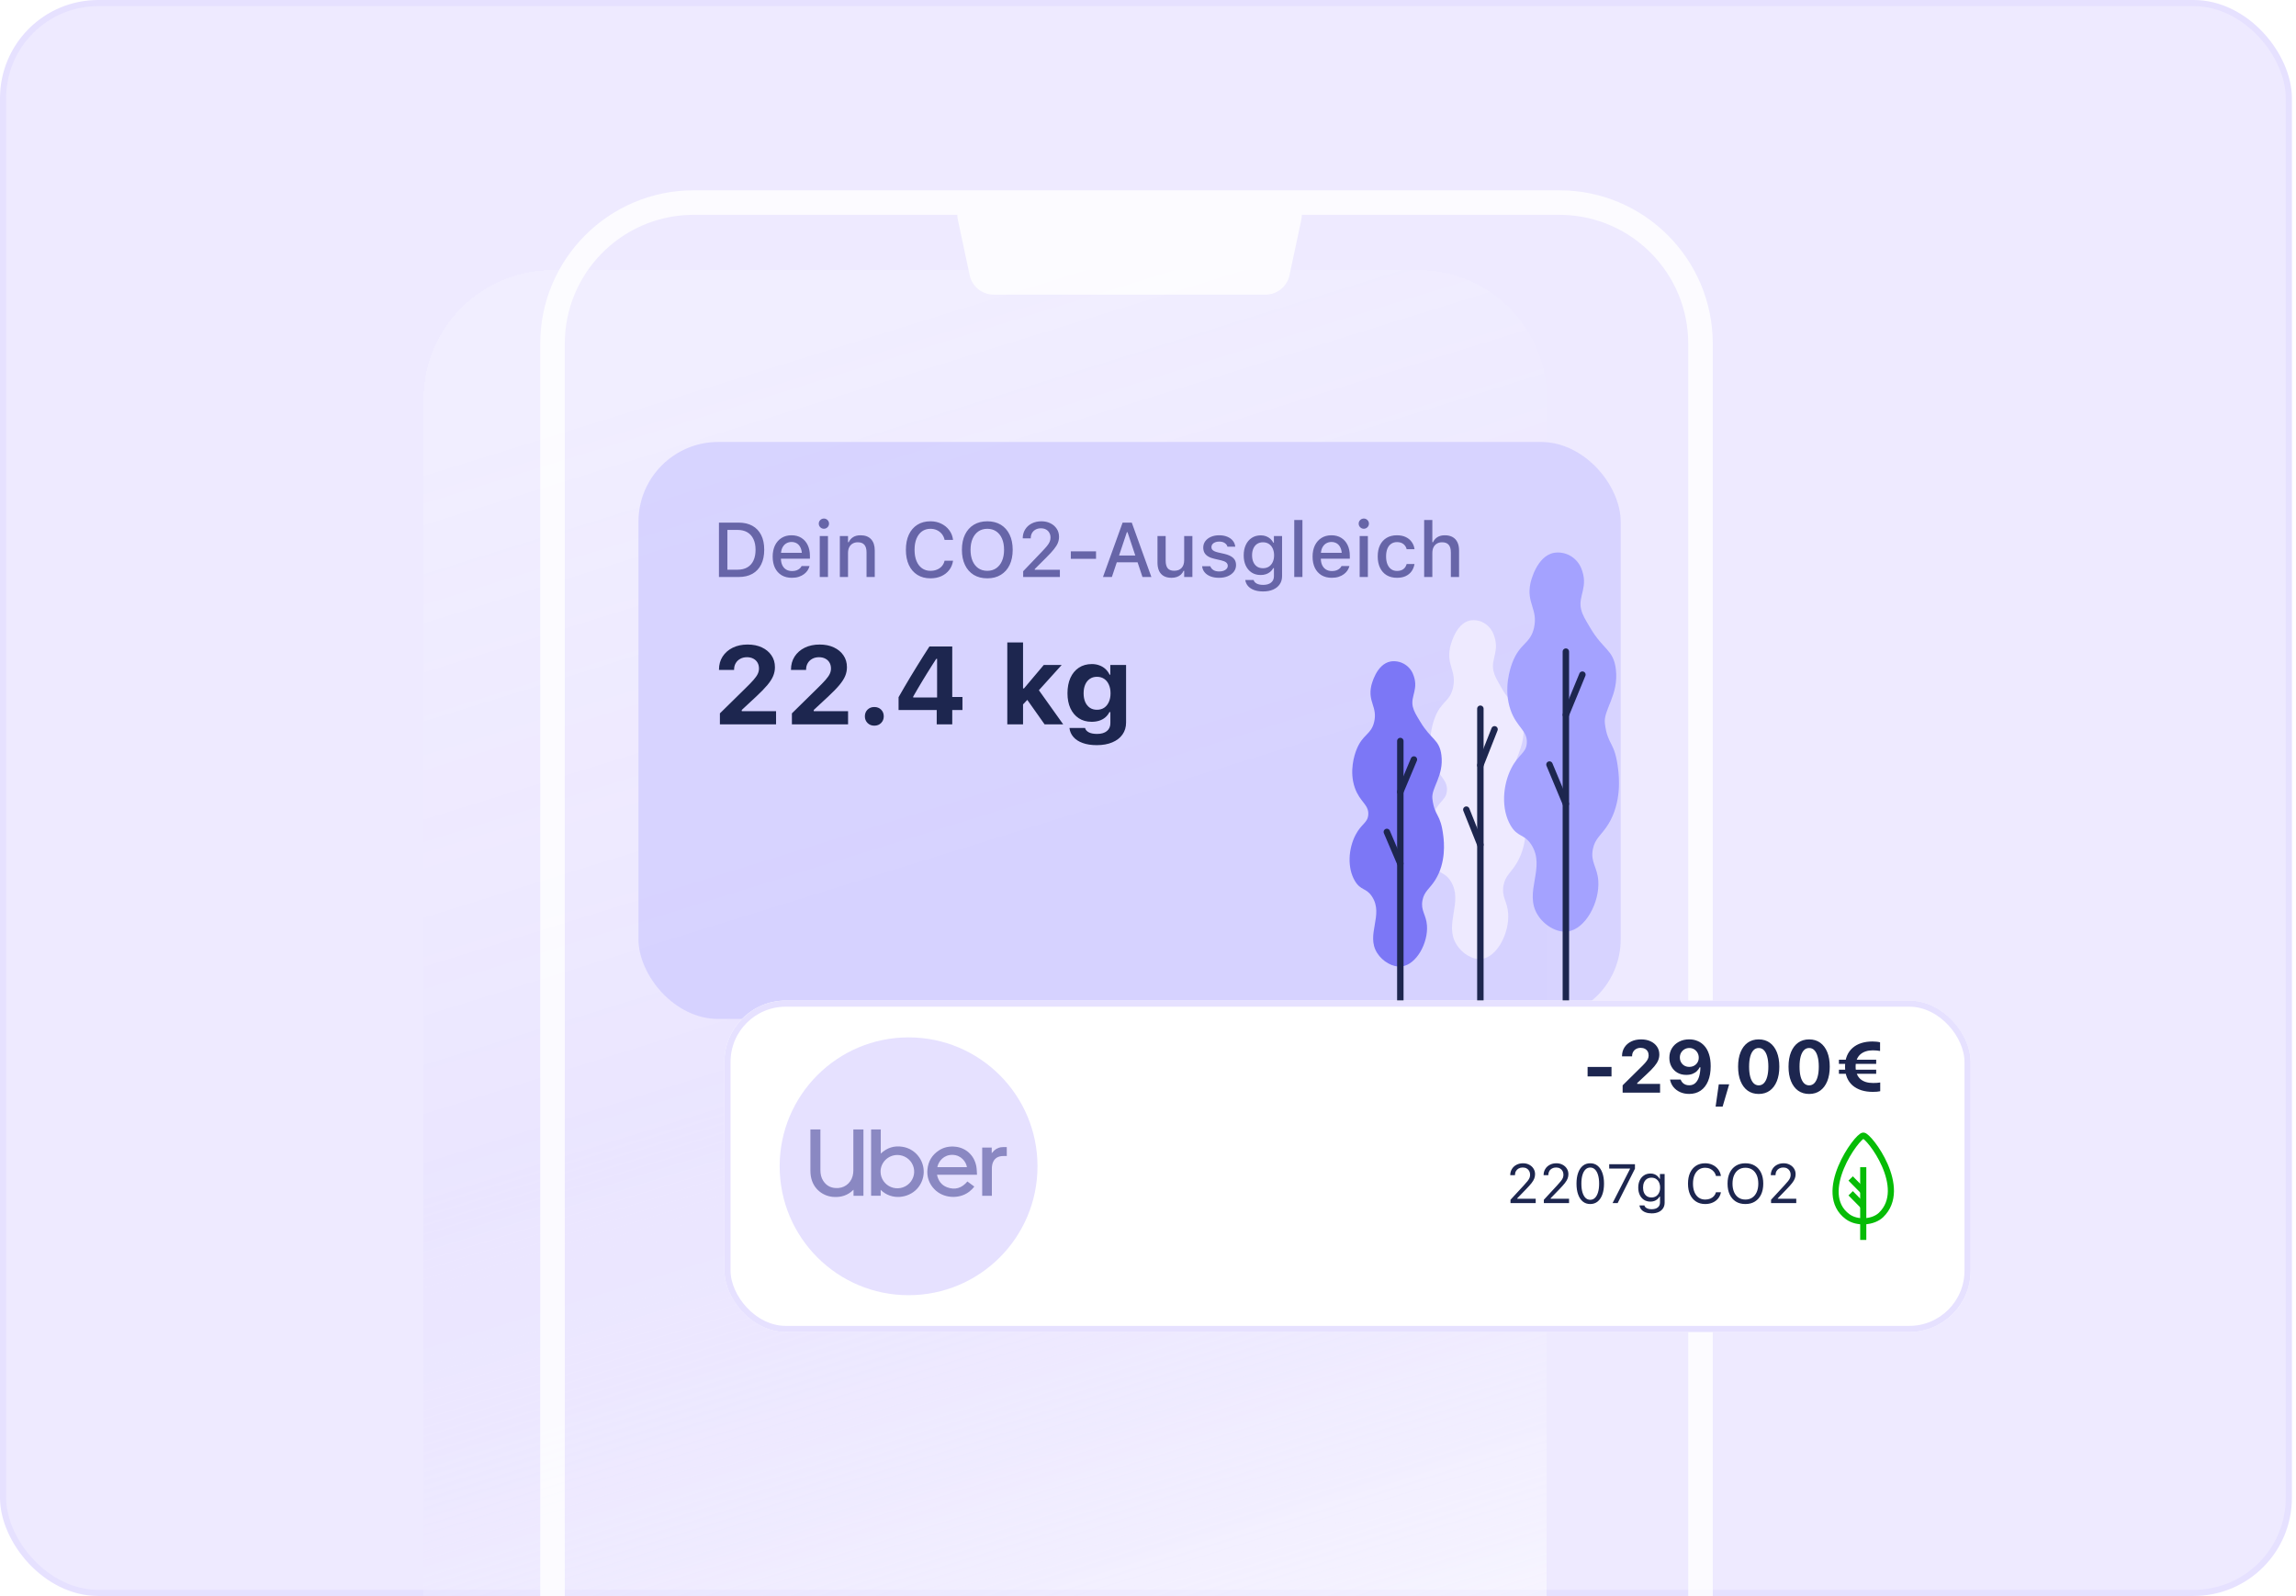 <?xml version="1.0" encoding="utf-8"?>
<svg xmlns="http://www.w3.org/2000/svg" fill="none" height="260" viewBox="0 0 374 260" width="374">
<rect fill="#EEEAFF" height="259" rx="15.5" width="372.333" x="0.5" y="0.5"/>
<rect height="259" rx="15.5" stroke="#E6E1FF" width="372.333" x="0.5" y="0.5"/>
<g clip-path="url(#clip0_11319_26106)">
<g data-figma-bg-blur-radius="20" filter="url(#filter0_d_11319_26106)">
<path d="M92 56C92 44.402 101.402 35 113 35H254C265.598 35 275 44.402 275 56V317C275 328.598 265.598 338 254 338H113C101.402 338 92 328.598 92 317V56Z" fill="url(#paint0_linear_11319_26106)" fill-opacity="0.6" shape-rendering="crispEdges"/>
</g>
<path d="M254 31C267.807 31 279 42.193 279 56V317C279 330.807 267.807 342 254 342H113C99.193 342 88 330.807 88 317V56C88 42.193 99.193 31 113 31H254ZM212.057 35C212.056 35.274 212.029 35.553 211.969 35.834L210.05 44.834C209.656 46.68 208.025 48 206.138 48H161.862C159.975 48 158.344 46.68 157.95 44.834L156.031 35.834C155.971 35.553 155.944 35.274 155.943 35H113L112.458 35.007C101.111 35.294 92 44.583 92 56V317L92.007 317.542C92.29 328.709 101.291 337.71 112.458 337.993L113 338H254L254.542 337.993C265.709 337.71 274.71 328.709 274.993 317.542L275 317V56C275 44.583 265.889 35.294 254.542 35.007L254 35H212.057Z" fill="white" fill-opacity="0.8"/>
<g clip-path="url(#clip2_11319_26106)">
<rect fill="#D0CCFF" fill-opacity="0.76" height="94" rx="13" width="160" x="104" y="72"/>
<path d="M117.266 118V116.216L121.37 112.182C121.962 111.607 122.419 111.136 122.741 110.767C123.069 110.392 123.298 110.066 123.427 109.791C123.562 109.51 123.629 109.223 123.629 108.93V108.895C123.629 108.537 123.55 108.221 123.392 107.945C123.233 107.67 123.008 107.456 122.715 107.304C122.422 107.146 122.076 107.066 121.678 107.066C121.262 107.066 120.896 107.154 120.579 107.33C120.263 107.5 120.017 107.737 119.841 108.042C119.665 108.341 119.577 108.689 119.577 109.088V109.141H117.116V109.097C117.116 108.282 117.312 107.57 117.705 106.961C118.104 106.346 118.651 105.865 119.349 105.52C120.052 105.174 120.863 105.001 121.783 105.001C122.662 105.001 123.433 105.156 124.095 105.467C124.763 105.777 125.284 106.208 125.659 106.759C126.04 107.31 126.23 107.951 126.23 108.684V108.71C126.23 109.19 126.137 109.659 125.949 110.116C125.762 110.573 125.445 111.068 125 111.602C124.555 112.135 123.948 112.759 123.181 113.474L120.087 116.348L120.825 115.161V116.348L120.096 115.864H126.415V118H117.266ZM128.994 118V116.216L133.099 112.182C133.691 111.607 134.148 111.136 134.47 110.767C134.798 110.392 135.027 110.066 135.156 109.791C135.29 109.51 135.358 109.223 135.358 108.93V108.895C135.358 108.537 135.279 108.221 135.12 107.945C134.962 107.67 134.737 107.456 134.444 107.304C134.151 107.146 133.805 107.066 133.407 107.066C132.991 107.066 132.624 107.154 132.308 107.33C131.992 107.5 131.745 107.737 131.57 108.042C131.394 108.341 131.306 108.689 131.306 109.088V109.141H128.845V109.097C128.845 108.282 129.041 107.57 129.434 106.961C129.832 106.346 130.38 105.865 131.077 105.52C131.781 105.174 132.592 105.001 133.512 105.001C134.391 105.001 135.161 105.156 135.824 105.467C136.492 105.777 137.013 106.208 137.388 106.759C137.769 107.31 137.959 107.951 137.959 108.684V108.71C137.959 109.19 137.866 109.659 137.678 110.116C137.491 110.573 137.174 111.068 136.729 111.602C136.284 112.135 135.677 112.759 134.909 113.474L131.816 116.348L132.554 115.161V116.348L131.825 115.864H138.144V118H128.994ZM142.42 118.22C141.974 118.22 141.605 118.073 141.312 117.78C141.025 117.487 140.881 117.127 140.881 116.699C140.881 116.26 141.025 115.896 141.312 115.609C141.605 115.322 141.974 115.179 142.42 115.179C142.871 115.179 143.24 115.322 143.527 115.609C143.814 115.896 143.958 116.26 143.958 116.699C143.958 117.127 143.814 117.487 143.527 117.78C143.24 118.073 142.871 118.22 142.42 118.22ZM152.584 118V115.671H146.37V113.579C146.692 113.011 147.018 112.445 147.346 111.883C147.68 111.314 148.014 110.752 148.348 110.195C148.682 109.639 149.019 109.088 149.358 108.543C149.698 107.992 150.038 107.447 150.378 106.908C150.718 106.369 151.058 105.839 151.397 105.317H155.115V113.544H156.776V115.671H155.115V118H152.584ZM148.752 113.623H152.645V107.33H152.505C152.259 107.711 152.007 108.104 151.749 108.508C151.497 108.906 151.242 109.313 150.984 109.729C150.727 110.14 150.472 110.556 150.22 110.978C149.968 111.394 149.719 111.812 149.473 112.234C149.227 112.65 148.986 113.066 148.752 113.482V113.623ZM164.08 118V104.658H166.646V118H164.08ZM170.153 118L167.191 113.808L169.089 112.252L173.185 118H170.153ZM166.453 114.959L166.374 112.155H166.796L170.021 108.332H172.939L168.94 112.762L167.604 113.737L166.453 114.959ZM178.656 121.393C177.766 121.393 177.001 121.275 176.362 121.041C175.724 120.812 175.223 120.49 174.859 120.074C174.496 119.658 174.279 119.178 174.209 118.633V118.589H176.74L176.758 118.624C176.828 118.899 177.027 119.125 177.355 119.301C177.689 119.477 178.141 119.564 178.709 119.564C179.394 119.564 179.925 119.409 180.3 119.099C180.681 118.794 180.871 118.36 180.871 117.798V116.014H180.713C180.543 116.354 180.314 116.644 180.027 116.884C179.746 117.118 179.418 117.294 179.043 117.411C178.674 117.528 178.264 117.587 177.812 117.587C177.01 117.587 176.312 117.394 175.721 117.007C175.135 116.62 174.681 116.078 174.358 115.381C174.042 114.684 173.884 113.875 173.884 112.955V112.938C173.884 111.988 174.042 111.156 174.358 110.441C174.681 109.727 175.138 109.173 175.729 108.78C176.327 108.382 177.036 108.183 177.856 108.183C178.302 108.183 178.709 108.253 179.078 108.394C179.453 108.528 179.781 108.725 180.062 108.982C180.344 109.24 180.572 109.551 180.748 109.914H180.862V108.332H183.429V117.701C183.429 118.457 183.232 119.11 182.84 119.661C182.453 120.212 181.902 120.637 181.187 120.936C180.478 121.24 179.635 121.393 178.656 121.393ZM178.683 115.627C179.145 115.627 179.541 115.516 179.869 115.293C180.197 115.064 180.449 114.751 180.625 114.353C180.807 113.954 180.897 113.488 180.897 112.955V112.938C180.897 112.404 180.807 111.938 180.625 111.54C180.449 111.136 180.197 110.822 179.869 110.6C179.541 110.371 179.145 110.257 178.683 110.257C178.226 110.257 177.836 110.371 177.514 110.6C177.191 110.822 176.942 111.136 176.767 111.54C176.597 111.938 176.512 112.404 176.512 112.938V112.955C176.512 113.482 176.597 113.948 176.767 114.353C176.942 114.751 177.191 115.064 177.514 115.293C177.836 115.516 178.226 115.627 178.683 115.627Z" fill="#1D264F"/>
<path d="M117.111 94V85.139H120.311C121.191 85.139 121.942 85.313 122.564 85.661C123.187 86.009 123.661 86.51 123.989 87.165C124.321 87.82 124.486 88.613 124.486 89.542V89.554C124.486 90.492 124.321 91.292 123.989 91.955C123.661 92.618 123.187 93.126 122.564 93.478C121.946 93.826 121.195 94 120.311 94H117.111ZM118.487 92.809H120.157C120.775 92.809 121.301 92.682 121.735 92.428C122.173 92.174 122.505 91.806 122.73 91.323C122.959 90.84 123.074 90.256 123.074 89.573V89.56C123.074 88.881 122.957 88.299 122.724 87.816C122.495 87.333 122.163 86.965 121.729 86.711C121.295 86.457 120.771 86.33 120.157 86.33H118.487V92.809ZM128.994 94.129C128.343 94.129 127.784 93.99 127.317 93.711C126.85 93.429 126.49 93.03 126.236 92.514C125.987 91.998 125.862 91.388 125.862 90.684V90.678C125.862 89.982 125.987 89.374 126.236 88.854C126.49 88.334 126.846 87.929 127.305 87.638C127.767 87.348 128.308 87.202 128.926 87.202C129.548 87.202 130.083 87.341 130.529 87.62C130.979 87.898 131.325 88.289 131.566 88.793C131.808 89.292 131.929 89.878 131.929 90.549V91.016H126.537V90.064H131.266L130.627 90.948V90.414C130.627 89.939 130.553 89.546 130.406 89.235C130.263 88.92 130.064 88.684 129.81 88.529C129.556 88.373 129.264 88.295 128.932 88.295C128.601 88.295 128.304 88.377 128.042 88.541C127.784 88.701 127.579 88.938 127.428 89.253C127.28 89.569 127.207 89.955 127.207 90.414V90.948C127.207 91.386 127.28 91.761 127.428 92.072C127.575 92.383 127.784 92.62 128.054 92.784C128.328 92.948 128.652 93.03 129.024 93.03C129.311 93.03 129.556 92.991 129.761 92.913C129.97 92.831 130.14 92.731 130.271 92.612C130.406 92.493 130.498 92.377 130.547 92.262L130.572 92.213H131.861L131.849 92.268C131.792 92.489 131.691 92.71 131.548 92.931C131.405 93.148 131.214 93.347 130.977 93.527C130.744 93.707 130.461 93.853 130.13 93.963C129.802 94.074 129.423 94.129 128.994 94.129ZM133.531 94V87.331H134.87V94H133.531ZM134.207 86.14C133.978 86.14 133.781 86.058 133.617 85.894C133.454 85.731 133.372 85.534 133.372 85.305C133.372 85.076 133.454 84.881 133.617 84.722C133.781 84.558 133.978 84.476 134.207 84.476C134.436 84.476 134.633 84.558 134.796 84.722C134.96 84.881 135.042 85.076 135.042 85.305C135.042 85.534 134.96 85.731 134.796 85.894C134.633 86.058 134.436 86.14 134.207 86.14ZM136.804 94V87.331H138.137V88.338H138.241C138.405 87.982 138.647 87.704 138.966 87.503C139.285 87.303 139.688 87.202 140.176 87.202C140.925 87.202 141.498 87.417 141.895 87.847C142.292 88.277 142.491 88.889 142.491 89.683V94H141.152V89.996C141.152 89.44 141.035 89.026 140.802 88.756C140.573 88.482 140.212 88.344 139.721 88.344C139.398 88.344 139.117 88.416 138.88 88.559C138.643 88.699 138.458 88.899 138.327 89.161C138.2 89.419 138.137 89.728 138.137 90.088V94H136.804ZM151.56 94.215C150.742 94.215 150.031 94.027 149.43 93.65C148.832 93.273 148.371 92.739 148.048 92.047C147.725 91.355 147.563 90.533 147.563 89.579V89.567C147.563 88.609 147.725 87.784 148.048 87.092C148.371 86.4 148.832 85.866 149.43 85.489C150.027 85.112 150.738 84.924 151.56 84.924C152.211 84.924 152.799 85.053 153.323 85.311C153.851 85.565 154.283 85.917 154.618 86.367C154.958 86.817 155.165 87.335 155.239 87.921V87.958H153.869L153.863 87.933C153.781 87.569 153.632 87.254 153.415 86.987C153.198 86.721 152.932 86.515 152.617 86.367C152.301 86.22 151.949 86.146 151.56 86.146C151.032 86.146 150.574 86.285 150.185 86.564C149.8 86.842 149.501 87.237 149.288 87.749C149.08 88.257 148.975 88.862 148.975 89.567V89.579C148.975 90.275 149.08 90.879 149.288 91.39C149.501 91.902 149.8 92.297 150.185 92.575C150.574 92.854 151.034 92.993 151.566 92.993C151.955 92.993 152.307 92.927 152.623 92.796C152.942 92.665 153.208 92.479 153.421 92.238C153.634 91.992 153.779 91.703 153.857 91.372L153.869 91.347H155.245L155.239 91.378C155.153 91.947 154.944 92.444 154.612 92.87C154.281 93.296 153.855 93.627 153.335 93.865C152.815 94.098 152.224 94.215 151.56 94.215ZM160.827 94.215C159.967 94.215 159.228 94.027 158.61 93.65C157.992 93.269 157.517 92.731 157.185 92.035C156.854 91.339 156.688 90.518 156.688 89.573V89.56C156.688 88.606 156.856 87.784 157.191 87.092C157.527 86.4 158.004 85.866 158.622 85.489C159.244 85.112 159.979 84.924 160.827 84.924C161.678 84.924 162.413 85.112 163.031 85.489C163.649 85.866 164.124 86.402 164.456 87.098C164.791 87.79 164.959 88.611 164.959 89.56V89.573C164.959 90.518 164.793 91.339 164.462 92.035C164.13 92.727 163.653 93.263 163.031 93.644C162.413 94.025 161.678 94.215 160.827 94.215ZM160.827 92.993C161.383 92.993 161.866 92.852 162.276 92.569C162.685 92.287 163 91.89 163.221 91.378C163.442 90.862 163.553 90.26 163.553 89.573V89.56C163.553 88.864 163.442 88.261 163.221 87.749C163 87.237 162.685 86.842 162.276 86.564C161.866 86.285 161.383 86.146 160.827 86.146C160.27 86.146 159.787 86.285 159.377 86.564C158.972 86.842 158.657 87.237 158.432 87.749C158.207 88.261 158.094 88.864 158.094 89.56V89.573C158.094 90.26 158.202 90.862 158.419 91.378C158.641 91.89 158.954 92.287 159.359 92.569C159.768 92.852 160.258 92.993 160.827 92.993ZM166.666 94V93.061L169.614 89.978C170.007 89.569 170.312 89.233 170.529 88.971C170.746 88.705 170.897 88.467 170.983 88.258C171.073 88.05 171.118 87.825 171.118 87.583V87.571C171.118 87.28 171.055 87.022 170.928 86.797C170.805 86.568 170.627 86.39 170.394 86.263C170.16 86.132 169.882 86.066 169.559 86.066C169.231 86.066 168.942 86.134 168.693 86.269C168.443 86.404 168.249 86.592 168.109 86.834C167.97 87.075 167.901 87.358 167.901 87.681V87.706L166.599 87.7L166.593 87.687C166.597 87.147 166.728 86.67 166.986 86.257C167.244 85.839 167.602 85.514 168.06 85.28C168.519 85.043 169.045 84.924 169.638 84.924C170.187 84.924 170.676 85.033 171.106 85.25C171.54 85.463 171.882 85.759 172.131 86.14C172.381 86.517 172.506 86.948 172.506 87.436V87.454C172.506 87.79 172.445 88.115 172.322 88.43C172.199 88.746 171.986 89.092 171.683 89.468C171.384 89.845 170.967 90.299 170.431 90.831L168.195 93.061L168.551 92.44V93.061L168.201 92.821H172.647V94H166.666ZM174.428 91.04V89.818H178.536V91.04H174.428ZM179.666 94L182.865 85.139H183.977V86.693H183.559L181.115 94H179.666ZM181.207 91.605L181.594 90.5H185.629L186.015 91.605H181.207ZM186.101 94L183.664 86.693V85.139H184.357L187.551 94H186.101ZM190.83 94.129C190.33 94.129 189.909 94.033 189.565 93.84C189.225 93.644 188.969 93.361 188.797 92.993C188.629 92.62 188.545 92.172 188.545 91.648V87.331H189.878V91.335C189.878 91.883 189.986 92.295 190.203 92.569C190.42 92.844 190.774 92.981 191.266 92.981C191.528 92.981 191.761 92.942 191.966 92.864C192.17 92.782 192.342 92.665 192.481 92.514C192.621 92.362 192.723 92.18 192.789 91.968C192.858 91.755 192.893 91.513 192.893 91.243V87.331H194.232V94H192.893V92.993H192.795C192.688 93.23 192.543 93.435 192.359 93.607C192.174 93.775 191.953 93.904 191.695 93.994C191.442 94.084 191.153 94.129 190.83 94.129ZM198.573 94.129C198.037 94.129 197.57 94.051 197.173 93.896C196.776 93.736 196.461 93.517 196.227 93.239C195.994 92.956 195.857 92.629 195.816 92.256V92.244H197.154V92.256C197.24 92.506 197.404 92.708 197.646 92.864C197.887 93.019 198.207 93.097 198.604 93.097C198.878 93.097 199.117 93.058 199.322 92.981C199.531 92.903 199.695 92.794 199.813 92.655C199.932 92.516 199.991 92.356 199.991 92.176V92.164C199.991 91.955 199.908 91.779 199.74 91.636C199.572 91.493 199.296 91.376 198.911 91.286L197.842 91.04C197.425 90.946 197.079 90.817 196.804 90.653C196.53 90.49 196.328 90.289 196.197 90.052C196.066 89.81 196 89.528 196 89.204V89.198C196 88.809 196.111 88.465 196.332 88.166C196.553 87.864 196.858 87.628 197.247 87.46C197.64 87.288 198.088 87.202 198.591 87.202C199.099 87.202 199.541 87.282 199.918 87.442C200.298 87.597 200.599 87.814 200.82 88.093C201.042 88.367 201.173 88.686 201.213 89.051V89.057H199.936V89.044C199.875 88.811 199.727 88.617 199.494 88.461C199.265 88.306 198.962 88.228 198.585 88.228C198.344 88.228 198.129 88.267 197.94 88.344C197.752 88.418 197.603 88.523 197.492 88.658C197.386 88.789 197.333 88.944 197.333 89.124V89.137C197.333 89.276 197.367 89.399 197.437 89.505C197.511 89.607 197.625 89.7 197.781 89.781C197.936 89.859 198.137 89.929 198.383 89.99L199.445 90.23C200.084 90.381 200.558 90.6 200.87 90.887C201.185 91.173 201.342 91.558 201.342 92.041V92.053C201.342 92.463 201.222 92.825 200.98 93.14C200.739 93.451 200.409 93.695 199.991 93.871C199.578 94.043 199.105 94.129 198.573 94.129ZM205.745 96.352C205.18 96.352 204.689 96.274 204.271 96.118C203.858 95.963 203.531 95.746 203.289 95.468C203.047 95.189 202.9 94.866 202.847 94.497L202.853 94.485H204.204L204.21 94.497C204.267 94.727 204.429 94.915 204.695 95.062C204.961 95.21 205.317 95.283 205.764 95.283C206.312 95.283 206.74 95.159 207.047 94.909C207.358 94.659 207.514 94.309 207.514 93.859V92.551H207.409C207.278 92.788 207.111 92.993 206.906 93.165C206.701 93.333 206.468 93.46 206.206 93.546C205.944 93.632 205.659 93.674 205.352 93.674C204.787 93.674 204.296 93.54 203.878 93.269C203.465 92.995 203.146 92.618 202.921 92.139C202.699 91.656 202.589 91.102 202.589 90.475V90.463C202.589 89.829 202.702 89.268 202.927 88.781C203.152 88.289 203.473 87.906 203.891 87.632C204.308 87.354 204.806 87.215 205.383 87.215C205.694 87.215 205.979 87.264 206.236 87.362C206.498 87.46 206.73 87.599 206.93 87.779C207.131 87.96 207.297 88.175 207.428 88.424H207.508V87.331H208.84V93.865C208.84 94.368 208.713 94.806 208.459 95.179C208.21 95.552 207.854 95.84 207.391 96.045C206.928 96.249 206.38 96.352 205.745 96.352ZM205.727 92.569C206.103 92.569 206.427 92.481 206.697 92.305C206.967 92.125 207.174 91.877 207.317 91.562C207.465 91.247 207.538 90.883 207.538 90.469V90.457C207.538 90.047 207.465 89.683 207.317 89.364C207.174 89.044 206.967 88.795 206.697 88.615C206.427 88.434 206.103 88.344 205.727 88.344C205.35 88.344 205.029 88.434 204.763 88.615C204.501 88.795 204.3 89.044 204.161 89.364C204.022 89.679 203.952 90.043 203.952 90.457V90.469C203.952 90.883 204.022 91.247 204.161 91.562C204.3 91.877 204.501 92.125 204.763 92.305C205.029 92.481 205.35 92.569 205.727 92.569ZM210.824 94V84.715H212.156V94H210.824ZM216.94 94.129C216.289 94.129 215.73 93.99 215.263 93.711C214.797 93.429 214.436 93.03 214.182 92.514C213.933 91.998 213.808 91.388 213.808 90.684V90.678C213.808 89.982 213.933 89.374 214.182 88.854C214.436 88.334 214.792 87.929 215.251 87.638C215.714 87.348 216.254 87.202 216.872 87.202C217.494 87.202 218.029 87.341 218.475 87.62C218.925 87.898 219.271 88.289 219.513 88.793C219.754 89.292 219.875 89.878 219.875 90.549V91.016H214.483V90.064H219.212L218.573 90.948V90.414C218.573 89.939 218.499 89.546 218.352 89.235C218.209 88.92 218.01 88.684 217.756 88.529C217.502 88.373 217.21 88.295 216.878 88.295C216.547 88.295 216.25 88.377 215.988 88.541C215.73 88.701 215.525 88.938 215.374 89.253C215.226 89.569 215.153 89.955 215.153 90.414V90.948C215.153 91.386 215.226 91.761 215.374 92.072C215.521 92.383 215.73 92.62 216 92.784C216.274 92.948 216.598 93.03 216.97 93.03C217.257 93.03 217.502 92.991 217.707 92.913C217.916 92.831 218.086 92.731 218.217 92.612C218.352 92.493 218.444 92.377 218.493 92.262L218.518 92.213H219.807L219.795 92.268C219.738 92.489 219.637 92.71 219.494 92.931C219.351 93.148 219.16 93.347 218.923 93.527C218.69 93.707 218.407 93.853 218.076 93.963C217.748 94.074 217.369 94.129 216.94 94.129ZM221.478 94V87.331H222.816V94H221.478ZM222.153 86.14C221.924 86.14 221.727 86.058 221.563 85.894C221.4 85.731 221.318 85.534 221.318 85.305C221.318 85.076 221.4 84.881 221.563 84.722C221.727 84.558 221.924 84.476 222.153 84.476C222.382 84.476 222.579 84.558 222.742 84.722C222.906 84.881 222.988 85.076 222.988 85.305C222.988 85.534 222.906 85.731 222.742 85.894C222.579 86.058 222.382 86.14 222.153 86.14ZM227.557 94.129C226.91 94.129 226.351 93.99 225.88 93.711C225.414 93.429 225.053 93.028 224.8 92.508C224.546 91.988 224.419 91.368 224.419 90.647V90.635C224.419 89.927 224.544 89.317 224.793 88.805C225.047 88.293 225.408 87.898 225.874 87.62C226.345 87.341 226.904 87.202 227.551 87.202C228.111 87.202 228.592 87.301 228.994 87.497C229.399 87.689 229.72 87.956 229.958 88.295C230.199 88.631 230.351 89.014 230.412 89.444L230.418 89.474H229.135L229.129 89.462C229.055 89.135 228.885 88.862 228.619 88.645C228.353 88.424 227.999 88.314 227.557 88.314C227.188 88.314 226.871 88.408 226.605 88.596C226.339 88.781 226.134 89.047 225.991 89.394C225.852 89.743 225.782 90.156 225.782 90.635V90.647C225.782 91.138 225.854 91.56 225.997 91.912C226.14 92.264 226.345 92.537 226.611 92.729C226.877 92.917 227.192 93.011 227.557 93.011C227.974 93.011 228.312 92.919 228.57 92.735C228.832 92.551 229.016 92.279 229.123 91.918L229.135 91.888L230.412 91.882L230.4 91.937C230.322 92.371 230.164 92.751 229.927 93.079C229.69 93.406 229.372 93.664 228.975 93.853C228.582 94.037 228.109 94.129 227.557 94.129ZM231.984 94V84.715H233.317V88.338H233.421C233.585 87.982 233.826 87.704 234.146 87.503C234.465 87.303 234.868 87.202 235.355 87.202C235.851 87.202 236.27 87.299 236.614 87.491C236.958 87.683 237.22 87.966 237.4 88.338C237.58 88.707 237.67 89.155 237.67 89.683V94H236.332V89.996C236.332 89.44 236.215 89.026 235.982 88.756C235.752 88.482 235.392 88.344 234.901 88.344C234.578 88.344 234.297 88.416 234.06 88.559C233.822 88.699 233.638 88.899 233.507 89.161C233.38 89.419 233.317 89.728 233.317 90.088V94H231.984Z" fill="#6765A8"/>
<g clip-path="url(#clip3_11319_26106)">
<path d="M241.378 156.217C239.856 156.42 238.107 155.309 237.208 153.796C235.217 150.467 238.394 146.914 236.323 143.576C235.316 141.954 234.418 142.55 233.416 140.752C232.091 138.376 232.31 134.914 233.541 132.414C234.551 130.368 235.592 130.275 235.692 128.783C235.814 126.943 234.27 126.516 233.416 123.94C232.401 120.881 233.382 117.869 233.669 117.082C234.725 114.168 236.178 114.389 236.702 111.974C237.27 109.283 235.612 108.415 236.195 105.519C236.241 105.301 237.049 101.557 239.483 101.079C240.254 100.947 241.043 101.091 241.728 101.488C242.413 101.885 242.955 102.513 243.269 103.273C244.384 106.039 242.82 107.304 243.269 109.283C243.468 110.149 243.838 110.751 244.532 111.974C246.372 115.254 247.786 115.139 248.124 118.027C248.563 121.77 246.358 123.94 246.591 125.92C246.987 129.249 247.979 128.401 248.451 132.678C248.56 133.67 248.969 137.393 247.061 140.61C246.105 142.22 245.212 142.622 244.91 144.242C244.561 146.124 245.533 146.814 245.67 148.814C245.886 151.944 243.901 155.878 241.378 156.217Z" fill="#EEEAFF"/>
<path d="M241.141 168.278V115.461" stroke="#1D264F" stroke-linecap="round" stroke-miterlimit="10" stroke-width="1.048"/>
<path d="M243.45 118.812L241.141 124.663" stroke="#1D264F" stroke-linecap="round" stroke-miterlimit="10" stroke-width="1.048"/>
<path d="M238.852 131.898L241.138 137.609" stroke="#1D264F" stroke-linecap="round" stroke-miterlimit="10" stroke-width="1.048"/>
</g>
<g clip-path="url(#clip4_11319_26106)">
<path d="M255.339 151.75C253.564 151.977 251.523 150.735 250.474 149.042C248.151 145.317 251.858 141.342 249.442 137.607C248.267 135.792 247.219 136.459 246.051 134.448C244.504 131.79 244.76 127.916 246.197 125.12C247.375 122.831 248.589 122.726 248.706 121.056C248.848 118.998 247.046 118.52 246.051 115.639C244.866 112.216 246.011 108.846 246.346 107.966C247.577 104.705 249.273 104.953 249.884 102.251C250.547 99.24 248.613 98.269 249.293 95.028C249.346 94.784 250.288 90.596 253.129 90.061C254.028 89.914 254.949 90.075 255.748 90.519C256.547 90.963 257.18 91.665 257.546 92.516C258.847 95.611 257.021 97.026 257.546 99.24C257.778 100.209 258.21 100.883 259.019 102.251C261.166 105.921 262.815 105.792 263.21 109.023C263.721 113.211 261.149 115.639 261.422 117.853C261.883 121.578 263.041 120.63 263.592 125.414C263.718 126.525 264.196 130.69 261.969 134.289C260.854 136.09 259.812 136.54 259.461 138.352C259.052 140.458 260.187 141.23 260.347 143.468C260.599 146.969 258.283 151.371 255.339 151.75Z" fill="#A4A2FF"/>
<path d="M255.066 165.249V106.156" stroke="#1D264F" stroke-linecap="round" stroke-miterlimit="10" stroke-width="1.048"/>
<path d="M257.761 109.906L255.066 116.451" stroke="#1D264F" stroke-linecap="round" stroke-miterlimit="10" stroke-width="1.048"/>
<path d="M252.395 124.555L255.063 130.944" stroke="#1D264F" stroke-linecap="round" stroke-miterlimit="10" stroke-width="1.048"/>
</g>
<g clip-path="url(#clip5_11319_26106)">
<path d="M228.329 157.441C226.87 157.623 225.194 156.623 224.333 155.259C222.425 152.26 225.469 149.059 223.485 146.051C222.52 144.589 221.659 145.127 220.699 143.507C219.429 141.366 219.639 138.247 220.819 135.995C221.787 134.151 222.784 134.067 222.88 132.722C222.997 131.065 221.517 130.68 220.699 128.36C219.726 125.603 220.666 122.89 220.942 122.181C221.953 119.555 223.346 119.754 223.847 117.578C224.393 115.154 222.803 114.371 223.362 111.762C223.406 111.565 224.18 108.192 226.513 107.762C227.252 107.643 228.008 107.773 228.665 108.13C229.321 108.488 229.841 109.054 230.141 109.738C231.21 112.231 229.711 113.371 230.141 115.154C230.332 115.934 230.687 116.476 231.352 117.578C233.115 120.534 234.47 120.43 234.794 123.031C235.214 126.404 233.102 128.36 233.325 130.143C233.704 133.142 234.655 132.379 235.108 136.232C235.211 137.126 235.604 140.48 233.775 143.379C232.859 144.829 232.003 145.192 231.714 146.651C231.379 148.347 232.311 148.969 232.442 150.771C232.649 153.59 230.747 157.135 228.329 157.441Z" fill="#7C77F6"/>
<path d="M228.102 168.306V120.719" stroke="#1D264F" stroke-linecap="round" stroke-miterlimit="10" stroke-width="1.048"/>
<path d="M230.315 123.734L228.102 129.005" stroke="#1D264F" stroke-linecap="round" stroke-miterlimit="10" stroke-width="1.048"/>
<path d="M225.906 135.531L228.098 140.677" stroke="#1D264F" stroke-linecap="round" stroke-miterlimit="10" stroke-width="1.048"/>
</g>
</g>
<g filter="url(#filter1_d_11319_26106)">
<rect fill="white" height="54" rx="10" width="203" x="118" y="157"/>
<rect height="53" rx="9.5" stroke="#E6E1FF" width="202" x="118.5" y="157.5"/>
<circle cx="148" cy="184" fill="#E6E1FF" r="21"/>
<g clip-path="url(#clip6_11319_26106)">
<path d="M133.65 178.003C133.65 178.048 133.638 178.094 133.638 178.137C133.638 180.296 133.638 182.456 133.638 184.617C133.638 185.235 133.749 185.825 134.085 186.353C134.663 187.26 135.523 187.62 136.577 187.538C137.828 187.441 138.831 186.485 138.979 185.111C138.995 184.959 139.004 184.806 139.004 184.652C139.004 182.464 139.004 180.275 139.004 178.086C139.004 178.058 139.004 178.028 139.004 178H140.653C140.653 178.058 140.648 178.116 140.648 178.172V188.809H139.032V187.823C138.984 187.864 138.956 187.884 138.932 187.908C138.089 188.713 137.071 189.049 135.914 188.998C135.058 188.977 134.232 188.683 133.557 188.16C132.732 187.518 132.261 186.659 132.083 185.642C132.03 185.317 132.004 184.988 132.007 184.658C132 182.44 132.007 180.221 132.007 178.003H133.65Z" fill="#706EB1" fill-opacity="0.77"/>
<path d="M143.477 178.002C143.477 178.039 143.471 178.075 143.471 178.113C143.471 179.336 143.471 180.559 143.471 181.782C143.471 181.821 143.471 181.86 143.478 181.924C144.486 180.977 145.66 180.601 147.011 180.823C148.001 180.978 148.897 181.492 149.526 182.266C150.165 183.039 150.499 184.015 150.467 185.014C150.435 186.012 150.04 186.966 149.353 187.698C147.971 189.174 145.262 189.612 143.456 187.842V188.804H141.901C141.901 188.758 141.895 188.712 141.895 188.671V178.123C141.895 178.082 141.899 178.041 141.902 178L143.477 178.002ZM143.436 184.891C143.44 185.426 143.604 185.948 143.906 186.392C144.209 186.835 144.637 187.18 145.137 187.382C145.637 187.585 146.186 187.637 146.715 187.531C147.245 187.425 147.731 187.167 148.112 186.788C148.493 186.409 148.753 185.927 148.859 185.402C148.964 184.877 148.911 184.333 148.705 183.838C148.499 183.343 148.15 182.92 147.702 182.621C147.254 182.322 146.727 182.161 146.187 182.159C145.825 182.157 145.466 182.227 145.131 182.364C144.797 182.501 144.492 182.702 144.237 182.956C143.981 183.21 143.779 183.512 143.641 183.844C143.504 184.176 143.434 184.532 143.436 184.891Z" fill="#706EB1" fill-opacity="0.77"/>
<path d="M164 182.33C163.651 182.341 163.293 182.306 162.955 182.372C162.214 182.516 161.795 183.014 161.631 183.722C161.584 183.952 161.562 184.186 161.566 184.421C161.56 185.827 161.566 187.232 161.566 188.64V188.809H159.992V180.947H161.544V181.864C161.704 181.694 161.845 181.521 162.007 181.374C162.385 181.049 162.87 180.871 163.371 180.875C163.578 180.875 163.787 180.875 163.995 180.875L164 182.33Z" fill="#706EB1" fill-opacity="0.77"/>
<path d="M152.633 185.379C152.839 186.358 153.353 187.078 154.277 187.422C155.589 187.911 156.689 187.542 157.58 186.474L158.706 187.3C158.457 187.633 158.16 187.929 157.825 188.178C156.215 189.393 153.618 189.247 152.179 187.707C151.767 187.284 151.454 186.776 151.263 186.219C151.073 185.662 151.009 185.07 151.077 184.486C151.207 183.172 151.834 182.137 152.949 181.41C153.768 180.875 154.677 180.706 155.646 180.811C157.253 180.983 158.694 182.124 159.039 184.035C159.118 184.468 159.113 184.918 159.148 185.379H152.633ZM152.682 184.143H157.508C157.365 183.25 156.551 182.169 155.16 182.139C153.77 182.108 152.882 183.142 152.682 184.143Z" fill="#706EB1" fill-opacity="0.77"/>
</g>
</g>
<path d="M258.607 175.357V173.816H262.503V175.357H258.607ZM264.314 178V176.811L267.038 174.121C267.437 173.738 267.745 173.424 267.964 173.178C268.183 172.928 268.335 172.711 268.421 172.527C268.507 172.34 268.55 172.146 268.55 171.947V171.93C268.55 171.688 268.497 171.475 268.392 171.291C268.29 171.107 268.142 170.965 267.946 170.863C267.751 170.758 267.519 170.705 267.249 170.705C266.976 170.705 266.734 170.764 266.523 170.881C266.312 170.994 266.148 171.152 266.03 171.355C265.913 171.555 265.855 171.789 265.855 172.059V172.088H264.22L264.214 172.059C264.214 171.52 264.345 171.045 264.607 170.635C264.872 170.225 265.237 169.904 265.702 169.674C266.171 169.443 266.714 169.328 267.331 169.328C267.913 169.328 268.425 169.432 268.866 169.639C269.312 169.846 269.659 170.133 269.909 170.5C270.163 170.867 270.29 171.295 270.29 171.783V171.801C270.29 172.121 270.228 172.436 270.103 172.744C269.978 173.049 269.767 173.379 269.47 173.734C269.173 174.09 268.767 174.506 268.251 174.982L266.212 176.887L266.687 176.113V176.887L266.212 176.576H270.413V178H264.314ZM275.165 169.322C275.654 169.322 276.109 169.412 276.53 169.592C276.956 169.768 277.327 170.035 277.644 170.395C277.964 170.75 278.212 171.203 278.388 171.754C278.568 172.301 278.657 172.945 278.657 173.688V173.699C278.657 174.645 278.515 175.453 278.23 176.125C277.948 176.797 277.546 177.312 277.023 177.672C276.499 178.031 275.876 178.211 275.154 178.211C274.611 178.211 274.12 178.113 273.683 177.918C273.245 177.719 272.884 177.447 272.599 177.104C272.318 176.756 272.132 176.361 272.042 175.92L272.03 175.867H273.765L273.782 175.92C273.853 176.092 273.95 176.246 274.075 176.383C274.204 176.516 274.359 176.619 274.538 176.693C274.718 176.768 274.921 176.805 275.148 176.805C275.558 176.805 275.894 176.684 276.155 176.441C276.417 176.195 276.614 175.865 276.747 175.451C276.88 175.037 276.956 174.574 276.976 174.062C276.98 174.004 276.982 173.945 276.982 173.887C276.982 173.828 276.982 173.771 276.982 173.717L276.712 172.299C276.712 172.002 276.644 171.736 276.507 171.502C276.37 171.264 276.187 171.076 275.956 170.939C275.726 170.799 275.466 170.729 275.177 170.729C274.892 170.729 274.632 170.797 274.398 170.934C274.167 171.066 273.982 171.25 273.841 171.484C273.704 171.715 273.636 171.975 273.636 172.264V172.275C273.636 172.572 273.702 172.836 273.835 173.066C273.968 173.297 274.15 173.479 274.38 173.611C274.611 173.74 274.872 173.805 275.165 173.805C275.458 173.805 275.72 173.742 275.95 173.617C276.185 173.488 276.37 173.311 276.507 173.084C276.644 172.857 276.712 172.6 276.712 172.311V172.299H277.064V173.875H276.859C276.761 174.09 276.614 174.293 276.419 174.484C276.228 174.672 275.987 174.824 275.698 174.941C275.409 175.055 275.07 175.111 274.679 175.111C274.132 175.111 273.652 174.992 273.237 174.754C272.823 174.512 272.501 174.182 272.271 173.764C272.04 173.346 271.925 172.871 271.925 172.34V172.328C271.925 171.75 272.062 171.234 272.335 170.781C272.612 170.328 272.995 169.973 273.484 169.715C273.972 169.453 274.532 169.322 275.165 169.322ZM279.46 180.273L279.976 176.646H281.669L280.603 180.273H279.46ZM286.48 178.217C285.784 178.217 285.185 178.037 284.681 177.678C284.181 177.314 283.796 176.801 283.527 176.137C283.257 175.473 283.122 174.686 283.122 173.775V173.764C283.122 172.85 283.257 172.062 283.527 171.402C283.796 170.738 284.181 170.227 284.681 169.867C285.185 169.508 285.784 169.328 286.48 169.328C287.179 169.328 287.779 169.508 288.279 169.867C288.779 170.227 289.163 170.738 289.433 171.402C289.702 172.062 289.837 172.85 289.837 173.764V173.775C289.837 174.686 289.702 175.473 289.433 176.137C289.163 176.801 288.779 177.314 288.279 177.678C287.779 178.037 287.179 178.217 286.48 178.217ZM286.48 176.816C286.816 176.816 287.099 176.695 287.329 176.453C287.564 176.211 287.741 175.863 287.862 175.41C287.987 174.957 288.05 174.412 288.05 173.775V173.764C288.05 173.123 287.987 172.578 287.862 172.129C287.741 171.676 287.564 171.33 287.329 171.092C287.099 170.85 286.816 170.729 286.48 170.729C286.148 170.729 285.864 170.85 285.63 171.092C285.4 171.33 285.222 171.676 285.097 172.129C284.976 172.578 284.915 173.123 284.915 173.764V173.775C284.915 174.412 284.976 174.957 285.097 175.41C285.222 175.863 285.4 176.211 285.63 176.453C285.864 176.695 286.148 176.816 286.48 176.816ZM294.695 178.217C293.999 178.217 293.4 178.037 292.896 177.678C292.396 177.314 292.011 176.801 291.741 176.137C291.472 175.473 291.337 174.686 291.337 173.775V173.764C291.337 172.85 291.472 172.062 291.741 171.402C292.011 170.738 292.396 170.227 292.896 169.867C293.4 169.508 293.999 169.328 294.695 169.328C295.394 169.328 295.993 169.508 296.493 169.867C296.993 170.227 297.378 170.738 297.648 171.402C297.917 172.062 298.052 172.85 298.052 173.764V173.775C298.052 174.686 297.917 175.473 297.648 176.137C297.378 176.801 296.993 177.314 296.493 177.678C295.993 178.037 295.394 178.217 294.695 178.217ZM294.695 176.816C295.03 176.816 295.314 176.695 295.544 176.453C295.779 176.211 295.956 175.863 296.077 175.41C296.202 174.957 296.265 174.412 296.265 173.775V173.764C296.265 173.123 296.202 172.578 296.077 172.129C295.956 171.676 295.779 171.33 295.544 171.092C295.314 170.85 295.03 170.729 294.695 170.729C294.362 170.729 294.079 170.85 293.845 171.092C293.614 171.33 293.437 171.676 293.312 172.129C293.191 172.578 293.13 173.123 293.13 173.764V173.775C293.13 174.412 293.191 174.957 293.312 175.41C293.437 175.863 293.614 176.211 293.845 176.453C294.079 176.695 294.362 176.816 294.695 176.816ZM305.048 177.877C304.38 177.877 303.771 177.791 303.22 177.619C302.669 177.443 302.193 177.186 301.79 176.846C301.392 176.502 301.083 176.074 300.864 175.562C300.65 175.047 300.542 174.449 300.542 173.77V173.764C300.542 173.088 300.65 172.494 300.864 171.982C301.083 171.471 301.392 171.043 301.79 170.699C302.189 170.355 302.659 170.098 303.202 169.926C303.749 169.754 304.351 169.668 305.007 169.668C305.222 169.668 305.445 169.68 305.675 169.703C305.905 169.727 306.097 169.76 306.249 169.803V171.215C306.093 171.184 305.909 171.158 305.698 171.139C305.487 171.119 305.279 171.109 305.071 171.109C304.646 171.109 304.261 171.166 303.917 171.279C303.573 171.389 303.277 171.555 303.027 171.777C302.78 171.996 302.591 172.271 302.458 172.604C302.329 172.936 302.265 173.324 302.265 173.77V173.775C302.265 174.225 302.331 174.615 302.464 174.947C302.597 175.279 302.786 175.557 303.032 175.779C303.282 175.998 303.581 176.162 303.929 176.271C304.28 176.377 304.675 176.43 305.112 176.43C305.304 176.43 305.509 176.424 305.728 176.412C305.946 176.396 306.128 176.375 306.273 176.348V177.771C306.12 177.807 305.935 177.834 305.716 177.854C305.497 177.869 305.275 177.877 305.048 177.877ZM299.546 174.936V174.262H305.616V174.936H299.546ZM299.546 173.312V172.639H305.616V173.312H299.546Z" fill="#1D264F"/>
<path d="M246.049 196V195.455L248.194 193.135C248.464 192.842 248.674 192.6 248.827 192.41C248.979 192.216 249.086 192.042 249.148 191.887C249.209 191.731 249.24 191.562 249.24 191.377V191.368C249.24 191.146 249.192 190.946 249.095 190.771C248.998 190.595 248.861 190.456 248.682 190.353C248.503 190.25 248.289 190.199 248.04 190.199C247.788 190.199 247.567 190.252 247.377 190.357C247.186 190.46 247.038 190.605 246.933 190.792C246.827 190.977 246.775 191.194 246.775 191.443L246.77 191.452L246.014 191.447L246.006 191.443C246.008 191.068 246.099 190.735 246.278 190.445C246.457 190.152 246.703 189.924 247.016 189.76C247.33 189.593 247.689 189.509 248.093 189.509C248.462 189.509 248.795 189.587 249.091 189.742C249.386 189.895 249.619 190.104 249.789 190.371C249.962 190.637 250.049 190.942 250.049 191.285V191.293C250.049 191.534 250.006 191.765 249.921 191.988C249.839 192.21 249.693 192.458 249.482 192.73C249.271 193 248.973 193.333 248.59 193.728L246.95 195.42L247.148 195.055V195.42L246.955 195.288H250.154V196H246.049ZM251.481 196V195.455L253.626 193.135C253.895 192.842 254.106 192.6 254.258 192.41C254.411 192.216 254.518 192.042 254.579 191.887C254.641 191.731 254.672 191.562 254.672 191.377V191.368C254.672 191.146 254.623 190.946 254.527 190.771C254.43 190.595 254.292 190.456 254.113 190.353C253.935 190.25 253.721 190.199 253.472 190.199C253.22 190.199 252.999 190.252 252.808 190.357C252.618 190.46 252.47 190.605 252.364 190.792C252.259 190.977 252.206 191.194 252.206 191.443L252.202 191.452L251.446 191.447L251.437 191.443C251.44 191.068 251.531 190.735 251.71 190.445C251.888 190.152 252.134 189.924 252.448 189.76C252.761 189.593 253.12 189.509 253.525 189.509C253.894 189.509 254.226 189.587 254.522 189.742C254.818 189.895 255.051 190.104 255.221 190.371C255.394 190.637 255.48 190.942 255.48 191.285V191.293C255.48 191.534 255.438 191.765 255.353 191.988C255.271 192.21 255.124 192.458 254.913 192.73C254.702 193 254.405 193.333 254.021 193.728L252.382 195.42L252.58 195.055V195.42L252.386 195.288H255.586V196H251.481ZM259.035 196.149C258.567 196.149 258.165 196.015 257.831 195.745C257.5 195.476 257.245 195.093 257.067 194.598C256.888 194.1 256.799 193.511 256.799 192.832V192.823C256.799 192.143 256.888 191.556 257.067 191.061C257.245 190.565 257.5 190.183 257.831 189.914C258.165 189.644 258.567 189.509 259.035 189.509C259.504 189.509 259.905 189.644 260.239 189.914C260.573 190.183 260.83 190.565 261.008 191.061C261.19 191.556 261.281 192.143 261.281 192.823V192.832C261.281 193.511 261.19 194.1 261.008 194.598C260.83 195.093 260.573 195.476 260.239 195.745C259.905 196.015 259.504 196.149 259.035 196.149ZM259.035 195.459C259.34 195.459 259.599 195.353 259.813 195.139C260.03 194.925 260.195 194.622 260.31 194.229C260.427 193.836 260.486 193.371 260.486 192.832V192.823C260.486 192.284 260.427 191.819 260.31 191.43C260.195 191.037 260.03 190.735 259.813 190.524C259.599 190.311 259.34 190.204 259.035 190.204C258.734 190.204 258.474 190.311 258.258 190.524C258.044 190.735 257.88 191.037 257.765 191.43C257.651 191.819 257.594 192.284 257.594 192.823V192.832C257.594 193.371 257.651 193.836 257.765 194.229C257.88 194.622 258.044 194.925 258.258 195.139C258.474 195.353 258.734 195.459 259.035 195.459ZM262.67 196L265.517 190.428V190.366H262.125V189.659H266.321V190.393L263.5 196H262.67ZM269.046 197.67C268.665 197.67 268.333 197.616 268.049 197.507C267.764 197.402 267.537 197.251 267.367 197.055C267.2 196.861 267.096 196.636 267.055 196.378L267.064 196.374H267.855L267.86 196.378C267.901 196.557 268.024 196.703 268.229 196.817C268.434 196.935 268.706 196.993 269.046 196.993C269.471 196.993 269.802 196.896 270.039 196.703C270.279 196.513 270.4 196.243 270.4 195.895V194.937H270.329C270.23 195.109 270.105 195.257 269.956 195.38C269.806 195.503 269.638 195.597 269.45 195.662C269.263 195.723 269.061 195.754 268.844 195.754C268.437 195.754 268.084 195.657 267.785 195.464C267.489 195.268 267.26 194.998 267.099 194.655C266.938 194.312 266.858 193.92 266.858 193.478V193.469C266.858 193.026 266.938 192.634 267.099 192.291C267.263 191.945 267.495 191.674 267.794 191.478C268.092 191.279 268.448 191.179 268.862 191.179C269.084 191.179 269.289 191.214 269.477 191.285C269.664 191.355 269.83 191.455 269.973 191.583C270.12 191.712 270.241 191.866 270.338 192.045H270.391V191.263H271.155V195.934C271.155 196.286 271.069 196.592 270.896 196.853C270.726 197.113 270.483 197.314 270.167 197.455C269.85 197.598 269.477 197.67 269.046 197.67ZM269.011 195.077C269.304 195.077 269.554 195.01 269.762 194.875C269.973 194.737 270.134 194.548 270.246 194.308C270.36 194.068 270.417 193.791 270.417 193.478V193.469C270.417 193.155 270.36 192.877 270.246 192.634C270.134 192.391 269.973 192.2 269.762 192.062C269.554 191.925 269.304 191.856 269.011 191.856C268.718 191.856 268.469 191.925 268.264 192.062C268.062 192.2 267.906 192.391 267.798 192.634C267.693 192.877 267.64 193.155 267.64 193.469V193.478C267.64 193.791 267.693 194.068 267.798 194.308C267.906 194.548 268.062 194.737 268.264 194.875C268.469 195.01 268.718 195.077 269.011 195.077ZM277.76 196.149C277.186 196.149 276.69 196.015 276.271 195.745C275.852 195.476 275.528 195.093 275.299 194.598C275.074 194.103 274.961 193.516 274.961 192.836V192.827C274.961 192.145 275.074 191.556 275.299 191.061C275.528 190.565 275.85 190.183 276.266 189.914C276.685 189.644 277.182 189.509 277.756 189.509C278.201 189.509 278.606 189.597 278.969 189.773C279.335 189.946 279.637 190.188 279.874 190.498C280.112 190.806 280.261 191.162 280.322 191.566L280.318 191.575H279.523L279.518 191.566C279.448 191.293 279.329 191.059 279.162 190.863C278.995 190.664 278.792 190.51 278.551 190.401C278.314 190.293 278.049 190.239 277.756 190.239C277.352 190.239 277 190.344 276.701 190.555C276.405 190.766 276.177 191.065 276.016 191.452C275.855 191.838 275.774 192.297 275.774 192.827V192.836C275.774 193.363 275.855 193.82 276.016 194.207C276.177 194.594 276.405 194.893 276.701 195.104C277 195.314 277.353 195.42 277.76 195.42C278.056 195.42 278.324 195.373 278.565 195.279C278.805 195.183 279.007 195.046 279.171 194.871C279.335 194.692 279.449 194.481 279.514 194.238L279.523 194.229H280.322V194.238C280.252 194.625 280.1 194.961 279.865 195.249C279.631 195.533 279.334 195.754 278.973 195.912C278.616 196.07 278.212 196.149 277.76 196.149ZM284.313 196.149C283.706 196.149 283.186 196.015 282.753 195.745C282.319 195.473 281.985 195.087 281.751 194.589C281.519 194.091 281.404 193.505 281.404 192.832V192.823C281.404 192.143 281.521 191.556 281.755 191.061C281.992 190.565 282.328 190.183 282.761 189.914C283.198 189.644 283.715 189.509 284.313 189.509C284.913 189.509 285.43 189.644 285.864 189.914C286.3 190.183 286.636 190.567 286.87 191.065C287.105 191.56 287.222 192.146 287.222 192.823V192.832C287.222 193.505 287.105 194.091 286.87 194.589C286.639 195.084 286.305 195.468 285.868 195.741C285.435 196.013 284.916 196.149 284.313 196.149ZM284.313 195.42C284.746 195.42 285.12 195.313 285.433 195.099C285.747 194.885 285.988 194.585 286.158 194.198C286.328 193.809 286.413 193.353 286.413 192.832V192.823C286.413 192.295 286.328 191.838 286.158 191.452C285.988 191.065 285.747 190.766 285.433 190.555C285.12 190.344 284.746 190.239 284.313 190.239C283.882 190.239 283.51 190.344 283.196 190.555C282.883 190.766 282.64 191.065 282.467 191.452C282.297 191.838 282.212 192.295 282.212 192.823V192.832C282.212 193.353 282.296 193.809 282.463 194.198C282.63 194.585 282.87 194.885 283.183 195.099C283.497 195.313 283.873 195.42 284.313 195.42ZM288.492 196V195.455L290.636 193.135C290.906 192.842 291.117 192.6 291.269 192.41C291.422 192.216 291.529 192.042 291.59 191.887C291.652 191.731 291.682 191.562 291.682 191.377V191.368C291.682 191.146 291.634 190.946 291.537 190.771C291.441 190.595 291.303 190.456 291.124 190.353C290.945 190.25 290.732 190.199 290.483 190.199C290.231 190.199 290.009 190.252 289.819 190.357C289.629 190.46 289.481 190.605 289.375 190.792C289.27 190.977 289.217 191.194 289.217 191.443L289.213 191.452L288.457 191.447L288.448 191.443C288.451 191.068 288.542 190.735 288.72 190.445C288.899 190.152 289.145 189.924 289.459 189.76C289.772 189.593 290.131 189.509 290.535 189.509C290.904 189.509 291.237 189.587 291.533 189.742C291.829 189.895 292.062 190.104 292.232 190.371C292.404 190.637 292.491 190.942 292.491 191.285V191.293C292.491 191.534 292.448 191.765 292.363 191.988C292.281 192.21 292.135 192.458 291.924 192.73C291.713 193 291.416 193.333 291.032 193.728L289.393 195.42L289.591 195.055V195.42L289.397 195.288H292.596V196H288.492Z" fill="#1D264F"/>
<path d="M300.969 198.214C295.713 194.357 302.531 185 303.526 185C304.451 185 310.979 193.563 306.399 197.936C305.15 199.129 302.543 199.365 300.969 198.214Z" stroke="#06BC06" stroke-miterlimit="10"/>
<path d="M303.508 201.998V190.148" stroke="#06BC06" stroke-miterlimit="10"/>
<path d="M301.457 191.984L303.506 194.06" stroke="#06BC06" stroke-miterlimit="10"/>
<path d="M301.457 194.398L303.506 196.477" stroke="#06BC06" stroke-miterlimit="10"/>
</g>
<defs>
<filter color-interpolation-filters="sRGB" filterUnits="userSpaceOnUse" height="430.6" id="filter0_d_11319_26106" width="310.6" x="5.2" y="-19.8">
<feFlood flood-opacity="0" result="BackgroundImageFix"/>
<feColorMatrix in="SourceAlpha" result="hardAlpha" type="matrix" values="0 0 0 0 0 0 0 0 0 0 0 0 0 0 0 0 0 0 127 0"/>
<feOffset dx="-23" dy="9"/>
<feGaussianBlur stdDeviation="31.9"/>
<feComposite in2="hardAlpha" operator="out"/>
<feColorMatrix type="matrix" values="0 0 0 0 0.472 0 0 0 0 0.364 0 0 0 0 0.658 0 0 0 0.24 0"/>
<feBlend in2="BackgroundImageFix" mode="normal" result="effect1_dropShadow_11319_26106"/>
<feBlend in="SourceGraphic" in2="effect1_dropShadow_11319_26106" mode="normal" result="shape"/>
</filter>
<clipPath id="bgblur_1_11319_26106_clip_path" transform="translate(-5.2 19.8)">
      <path d="M92 56C92 44.402 101.402 35 113 35H254C265.598 35 275 44.402 275 56V317C275 328.598 265.598 338 254 338H113C101.402 338 92 328.598 92 317V56Z"/>
</clipPath>
    <filter color-interpolation-filters="sRGB" filterUnits="userSpaceOnUse" height="78" id="filter1_d_11319_26106" width="227" x="106" y="151">
<feFlood flood-opacity="0" result="BackgroundImageFix"/>
<feColorMatrix in="SourceAlpha" result="hardAlpha" type="matrix" values="0 0 0 0 0 0 0 0 0 0 0 0 0 0 0 0 0 0 127 0"/>
<feOffset dy="6"/>
<feGaussianBlur stdDeviation="6"/>
<feComposite in2="hardAlpha" operator="out"/>
<feColorMatrix type="matrix" values="0 0 0 0 0.439 0 0 0 0 0.431 0 0 0 0 0.694 0 0 0 0.17 0"/>
<feBlend in2="BackgroundImageFix" mode="normal" result="effect1_dropShadow_11319_26106"/>
<feBlend in="SourceGraphic" in2="effect1_dropShadow_11319_26106" mode="normal" result="shape"/>
</filter>
<linearGradient gradientUnits="userSpaceOnUse" id="paint0_linear_11319_26106" x1="158.5" x2="254.004" y1="35" y2="342.273">
<stop offset="0.024" stop-color="white" stop-opacity="0.3"/>
<stop offset="0.387" stop-color="#DFD7FF" stop-opacity="0.4"/>
<stop offset="0.777" stop-color="white"/>
</linearGradient>
<clipPath id="clip0_11319_26106">
<rect fill="white" height="260" width="373"/>
</clipPath>
<clipPath id="clip2_11319_26106">
<rect fill="white" height="94" rx="13" width="160" x="104" y="72"/>
</clipPath>
<clipPath id="clip3_11319_26106">
<rect fill="white" height="67.559" transform="translate(232.516 101.023)" width="16.053"/>
</clipPath>
<clipPath id="clip4_11319_26106">
<rect fill="white" height="75.585" transform="translate(245 90)" width="18.729"/>
</clipPath>
<clipPath id="clip5_11319_26106">
<rect fill="white" height="60.87" transform="translate(219.836 107.711)" width="15.385"/>
</clipPath>
<clipPath id="clip6_11319_26106">
<rect fill="white" height="11" transform="translate(132 178)" width="32"/>
</clipPath>
</defs>
</svg>
